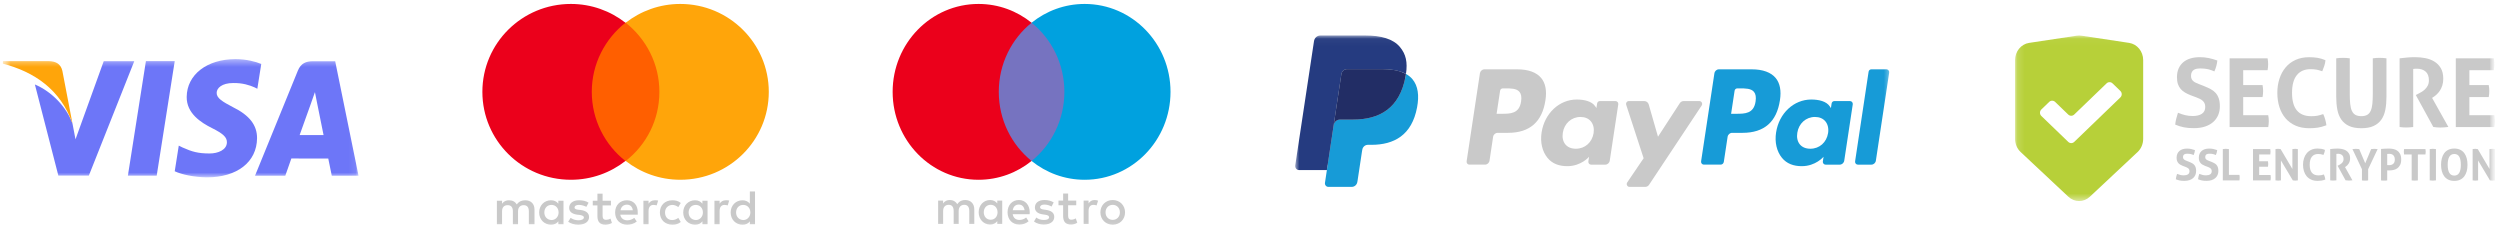 <svg width="355" height="33" viewBox="0 0 355 33" fill="none" xmlns="http://www.w3.org/2000/svg">
<g clip-path="url(#clip0_15_471)">
<g clip-path="url(#clip1_15_471)">
<g clip-path="url(#clip2_15_471)">
<mask id="mask0_15_471" style="mask-type:luminance" maskUnits="userSpaceOnUse" x="0" y="-1" width="355" height="34">
<path d="M354.29 -0.009L0.347 -0.009L0.347 32.663L354.29 32.663V-0.009Z" fill="white"/>
</mask>
<g mask="url(#mask0_15_471)">
<mask id="mask1_15_471" style="mask-type:luminance" maskUnits="userSpaceOnUse" x="0" y="8" width="51" height="18">
<path d="M50.91 8.397H0.347L0.347 25.189H50.91V8.397Z" fill="white"/>
</mask>
<g mask="url(#mask1_15_471)">
<path d="M14.727 8.695L10.721 19.784L10.29 17.529C9.432 15.165 7.322 12.991 4.953 11.994L8.286 24.934L12.617 24.931L19.064 8.695H14.727Z" fill="#6D76F8"/>
<path d="M18.16 24.948L20.719 8.681H24.812L22.251 24.948H18.16Z" fill="#6D76F8"/>
<path d="M37.098 9.08C36.29 8.752 35.014 8.397 33.43 8.397C29.384 8.397 26.535 10.606 26.511 13.766C26.487 16.103 28.544 17.41 30.097 18.185C31.692 18.982 32.228 19.491 32.221 20.204C32.21 21.294 30.948 21.793 29.77 21.793C28.132 21.793 27.261 21.546 25.914 20.939L25.386 20.679L24.812 24.319C25.766 24.772 27.535 25.165 29.373 25.186C33.675 25.186 36.47 23.004 36.501 19.63C36.515 17.776 35.426 16.369 33.063 15.209C31.631 14.452 30.755 13.954 30.765 13.189C30.765 12.514 31.507 11.79 33.11 11.79C34.449 11.769 35.419 12.086 36.174 12.417L36.541 12.604L37.098 9.08Z" fill="#6D76F8"/>
<path d="M47.596 8.697H44.435C43.453 8.697 42.719 8.985 42.291 10.045L36.211 24.953H40.511C40.511 24.953 41.213 22.947 41.372 22.505C41.842 22.505 46.017 22.516 46.614 22.516C46.736 23.083 47.113 24.953 47.113 24.953H50.911L47.596 8.697ZM42.547 19.182C42.888 18.247 44.176 14.636 44.176 14.636C44.153 14.68 44.512 13.693 44.721 13.083L44.998 14.487C44.998 14.487 45.782 18.369 45.946 19.182C45.309 19.182 43.347 19.182 42.547 19.182Z" fill="#6D76F8"/>
<path d="M7 8.684H0.403L0.347 9.023C4.887 10.196 8.605 12.733 10.29 17.534L8.856 10.058C8.611 9.025 7.892 8.722 7 8.684Z" fill="#FFA50A"/>
</g>
<path d="M75.898 31.836V29.756C75.898 28.958 75.41 28.438 74.572 28.438C74.154 28.438 73.699 28.577 73.386 29.028C73.141 28.647 72.792 28.438 72.269 28.438C71.919 28.438 71.571 28.543 71.291 28.923V28.508H70.558V31.836H71.291V29.999C71.291 29.41 71.606 29.132 72.094 29.132C72.582 29.132 72.828 29.445 72.828 29.999V31.836H73.561V29.999C73.561 29.41 73.91 29.132 74.364 29.132C74.852 29.132 75.097 29.445 75.097 29.999V31.836H75.898ZM86.755 28.508H85.569V27.502H84.835V28.508H84.172V29.166H84.835V30.692C84.835 31.455 85.15 31.905 85.987 31.905C86.302 31.905 86.65 31.801 86.895 31.662L86.685 31.038C86.475 31.177 86.231 31.212 86.057 31.212C85.707 31.212 85.569 31.003 85.569 30.658V29.166H86.755V28.508ZM92.969 28.438C92.551 28.438 92.271 28.647 92.096 28.923V28.508H91.363V31.836H92.096V29.964C92.096 29.41 92.341 29.097 92.794 29.097C92.934 29.097 93.109 29.132 93.248 29.166L93.458 28.473C93.318 28.438 93.108 28.438 92.969 28.438ZM83.577 28.784C83.228 28.541 82.739 28.437 82.216 28.437C81.378 28.437 80.82 28.852 80.82 29.512C80.82 30.067 81.238 30.38 81.971 30.484L82.321 30.519C82.704 30.588 82.914 30.692 82.914 30.866C82.914 31.109 82.634 31.282 82.146 31.282C81.658 31.282 81.273 31.108 81.03 30.934L80.68 31.488C81.063 31.766 81.588 31.904 82.111 31.904C83.089 31.904 83.647 31.454 83.647 30.828C83.647 30.239 83.194 29.926 82.496 29.822L82.146 29.787C81.831 29.753 81.588 29.683 81.588 29.475C81.588 29.231 81.833 29.094 82.216 29.094C82.634 29.094 83.054 29.268 83.264 29.372L83.577 28.784ZM103.058 28.438C102.64 28.438 102.36 28.647 102.185 28.923V28.508H101.452V31.836H102.185V29.964C102.185 29.41 102.43 29.097 102.883 29.097C103.023 29.097 103.198 29.132 103.336 29.166L103.546 28.473C103.406 28.438 103.198 28.438 103.058 28.438ZM93.703 30.171C93.703 31.177 94.401 31.905 95.484 31.905C95.972 31.905 96.322 31.801 96.67 31.525L96.32 30.936C96.04 31.144 95.762 31.248 95.447 31.248C94.854 31.248 94.434 30.833 94.434 30.173C94.434 29.549 94.852 29.132 95.447 29.097C95.762 29.097 96.04 29.201 96.32 29.41L96.67 28.821C96.32 28.543 95.972 28.44 95.484 28.44C94.401 28.438 93.703 29.166 93.703 30.171ZM100.474 30.171V28.506H99.741V28.922C99.496 28.609 99.147 28.437 98.693 28.437C97.75 28.437 97.017 29.165 97.017 30.171C97.017 31.177 97.75 31.905 98.693 31.905C99.181 31.905 99.531 31.732 99.741 31.421V31.836H100.474V30.171ZM97.786 30.171C97.786 29.582 98.169 29.096 98.799 29.096C99.392 29.096 99.812 29.546 99.812 30.171C99.812 30.76 99.394 31.247 98.799 31.247C98.171 31.212 97.786 30.762 97.786 30.171ZM89.024 28.438C88.046 28.438 87.348 29.132 87.348 30.173C87.348 31.214 88.046 31.907 89.059 31.907C89.547 31.907 90.037 31.768 90.42 31.457L90.07 30.937C89.791 31.146 89.442 31.285 89.092 31.285C88.639 31.285 88.184 31.076 88.079 30.487H90.559V30.209C90.595 29.132 89.967 28.438 89.024 28.438ZM89.024 29.062C89.477 29.062 89.792 29.34 89.862 29.86H88.116C88.186 29.408 88.501 29.062 89.024 29.062ZM107.212 30.171V27.191H106.479V28.925C106.234 28.612 105.885 28.44 105.431 28.44C104.488 28.44 103.754 29.168 103.754 30.174C103.754 31.18 104.488 31.909 105.431 31.909C105.919 31.909 106.269 31.735 106.479 31.424V31.839H107.212V30.171ZM104.524 30.171C104.524 29.582 104.907 29.096 105.537 29.096C106.13 29.096 106.55 29.546 106.55 30.171C106.55 30.76 106.132 31.247 105.537 31.247C104.907 31.212 104.524 30.762 104.524 30.171ZM80.017 30.171V28.506H79.284V28.922C79.039 28.609 78.691 28.437 78.236 28.437C77.293 28.437 76.56 29.165 76.56 30.171C76.56 31.177 77.293 31.905 78.236 31.905C78.724 31.905 79.074 31.732 79.284 31.421V31.836H80.017V30.171ZM77.294 30.171C77.294 29.582 77.678 29.096 78.308 29.096C78.901 29.096 79.32 29.546 79.32 30.171C79.32 30.76 78.902 31.247 78.308 31.247C77.679 31.212 77.294 30.762 77.294 30.171Z" fill="#C9C9C9"/>
<path d="M94.331 3.229H83.335V22.855H94.331V3.229Z" fill="#FF5F00"/>
<path d="M84.033 13.043C84.033 9.055 85.917 5.518 88.814 3.229C86.685 1.566 83.998 0.56 81.065 0.56C74.118 0.56 68.498 6.142 68.498 13.043C68.498 19.944 74.118 25.526 81.065 25.526C83.998 25.526 86.685 24.52 88.814 22.857C85.917 20.603 84.033 17.03 84.033 13.043Z" fill="#EB001B"/>
<path d="M109.168 13.043C109.168 19.944 103.548 25.526 96.6 25.526C93.668 25.526 90.981 24.52 88.851 22.857C91.784 20.568 93.633 17.031 93.633 13.043C93.633 9.055 91.747 5.518 88.85 3.229C90.979 1.566 93.668 0.56 96.6 0.56C103.547 0.56 109.168 6.177 109.168 13.043Z" fill="#FFA50A"/>
<path d="M151.818 22.855H141.15V3.228H151.818V22.855Z" fill="#7673C0"/>
<path d="M141.827 13.043C141.827 9.061 143.649 5.516 146.485 3.23C144.41 1.557 141.792 0.56 138.948 0.56C132.214 0.56 126.755 6.149 126.755 13.043C126.755 19.938 132.214 25.527 138.948 25.527C141.792 25.527 144.411 24.53 146.485 22.857C143.649 20.571 141.827 17.024 141.827 13.043Z" fill="#EB001B"/>
<path d="M166.213 13.043C166.213 19.938 160.754 25.527 154.019 25.527C151.176 25.527 148.558 24.529 146.483 22.857C149.319 20.571 151.141 17.024 151.141 13.043C151.141 9.062 149.321 5.514 146.484 3.229C148.559 1.557 151.176 0.56 154.019 0.56C160.754 0.56 166.213 6.148 166.213 13.043Z" fill="#00A1DF"/>
<path d="M155.429 28.403C155.571 28.403 155.775 28.431 155.93 28.493L155.713 29.173C155.563 29.11 155.415 29.089 155.273 29.089C154.812 29.089 154.581 29.394 154.581 29.941V31.8H153.876V28.485H154.576V28.887C154.759 28.597 155.024 28.403 155.429 28.403ZM152.826 29.144H151.674V30.642C151.674 30.975 151.789 31.197 152.142 31.197C152.326 31.197 152.554 31.134 152.763 31.009L152.968 31.626C152.745 31.786 152.393 31.884 152.088 31.884C151.254 31.884 150.964 31.426 150.964 30.656V29.144H150.305V28.486H150.964V27.481H151.674V28.486H152.826V29.144ZM143.81 29.851C143.887 29.373 144.17 29.047 144.671 29.047C145.124 29.047 145.416 29.338 145.491 29.851H143.81ZM146.223 30.143C146.215 29.11 145.592 28.403 144.684 28.403C143.736 28.403 143.073 29.11 143.073 30.143C143.073 31.196 143.762 31.884 144.732 31.884C145.22 31.884 145.667 31.759 146.059 31.42L145.714 30.885C145.443 31.107 145.098 31.232 144.773 31.232C144.319 31.232 143.905 31.017 143.804 30.421H146.208C146.215 30.329 146.223 30.239 146.223 30.143ZM149.318 29.332C149.122 29.208 148.723 29.047 148.31 29.047C147.924 29.047 147.693 29.193 147.693 29.435C147.693 29.656 147.937 29.719 148.242 29.76L148.573 29.809C149.277 29.913 149.704 30.219 149.704 30.801C149.704 31.432 149.162 31.884 148.228 31.884C147.699 31.884 147.211 31.745 146.826 31.453L147.156 30.891C147.393 31.079 147.747 31.238 148.234 31.238C148.715 31.238 148.972 31.093 148.972 30.836C148.972 30.65 148.79 30.544 148.404 30.49L148.073 30.441C147.348 30.337 146.956 30.004 146.956 29.463C146.956 28.805 147.484 28.401 148.304 28.401C148.818 28.401 149.285 28.52 149.625 28.748L149.318 29.332ZM158.004 29.088C157.86 29.088 157.725 29.114 157.601 29.165C157.477 29.217 157.369 29.29 157.279 29.384C157.187 29.479 157.118 29.591 157.064 29.722C157.012 29.853 156.988 29.998 156.988 30.154C156.988 30.312 157.013 30.456 157.064 30.587C157.118 30.718 157.187 30.829 157.279 30.924C157.369 31.019 157.477 31.091 157.601 31.143C157.725 31.196 157.86 31.221 158.004 31.221C158.15 31.221 158.286 31.196 158.409 31.143C158.533 31.091 158.642 31.019 158.733 30.924C158.825 30.831 158.895 30.718 158.947 30.587C159 30.456 159.026 30.312 159.026 30.154C159.026 29.997 158.999 29.853 158.947 29.722C158.895 29.591 158.825 29.479 158.733 29.384C158.642 29.291 158.533 29.217 158.409 29.165C158.284 29.113 158.15 29.088 158.004 29.088ZM158.004 28.403C158.256 28.403 158.489 28.447 158.703 28.537C158.918 28.625 159.103 28.748 159.258 28.905C159.415 29.061 159.536 29.245 159.625 29.459C159.713 29.671 159.757 29.903 159.757 30.154C159.757 30.405 159.713 30.636 159.625 30.85C159.536 31.063 159.415 31.249 159.258 31.405C159.103 31.562 158.918 31.685 158.703 31.773C158.489 31.861 158.256 31.907 158.004 31.907C157.754 31.907 157.522 31.863 157.306 31.773C157.092 31.683 156.908 31.562 156.754 31.405C156.597 31.249 156.475 31.063 156.388 30.85C156.3 30.637 156.255 30.405 156.255 30.154C156.255 29.903 156.3 29.673 156.388 29.459C156.475 29.245 156.597 29.061 156.754 28.905C156.908 28.748 157.092 28.625 157.306 28.537C157.522 28.447 157.754 28.403 158.004 28.403ZM139.695 30.143C139.695 29.561 140.068 29.081 140.677 29.081C141.26 29.081 141.653 29.539 141.653 30.143C141.653 30.746 141.26 31.203 140.677 31.203C140.068 31.203 139.695 30.725 139.695 30.143ZM142.316 30.143V28.486H141.613V28.889C141.389 28.591 141.05 28.403 140.591 28.403C139.683 28.403 138.972 29.13 138.972 30.143C138.972 31.155 139.683 31.884 140.591 31.884C141.052 31.884 141.389 31.696 141.613 31.398V31.8H142.316V30.143ZM138.349 31.8V29.72C138.349 28.938 137.861 28.411 137.075 28.403C136.662 28.395 136.235 28.528 135.938 28.993C135.713 28.625 135.36 28.403 134.866 28.403C134.522 28.403 134.181 28.507 133.918 28.895V28.486H133.214V31.8H133.925V29.963C133.925 29.387 134.235 29.083 134.717 29.083C135.183 29.083 135.42 29.395 135.42 29.957V31.8H136.131V29.963C136.131 29.387 136.457 29.083 136.924 29.083C137.405 29.083 137.637 29.395 137.637 29.957V31.8H138.349Z" fill="#C9C9C9"/>
<mask id="mask2_15_471" style="mask-type:luminance" maskUnits="userSpaceOnUse" x="183" y="5" width="86" height="24">
<path d="M268.553 5.038L183.914 5.038V28.547H268.553V5.038Z" fill="white"/>
</mask>
<g mask="url(#mask2_15_471)">
<path d="M215.994 14.409C215.738 16.157 214.459 16.157 213.221 16.157H212.518L213.012 12.892C213.04 12.694 213.205 12.549 213.396 12.549H213.719C214.563 12.549 215.357 12.549 215.769 13.05C216.014 13.351 216.088 13.794 215.994 14.409ZM215.456 9.845H210.788C210.469 9.845 210.198 10.086 210.147 10.416L208.26 22.91C208.223 23.155 208.406 23.378 208.645 23.378H210.872C211.191 23.378 211.463 23.137 211.513 22.806L212.021 19.435C212.071 19.106 212.343 18.863 212.662 18.863H214.139C217.215 18.863 218.991 17.31 219.453 14.231C219.661 12.884 219.463 11.826 218.858 11.086C218.195 10.276 217.019 9.845 215.456 9.845Z" fill="#C9C9C9"/>
<path d="M226.294 18.893C226.078 20.226 225.065 21.12 223.772 21.12C223.122 21.12 222.604 20.902 222.272 20.491C221.94 20.082 221.816 19.499 221.92 18.853C222.12 17.532 223.15 16.608 224.423 16.608C225.059 16.608 225.575 16.827 225.915 17.242C226.257 17.663 226.391 18.248 226.294 18.893ZM229.41 14.353H227.176C226.984 14.353 226.819 14.498 226.79 14.696L226.691 15.349L226.535 15.111C226.051 14.379 224.97 14.133 223.894 14.133C221.424 14.133 219.314 16.087 218.904 18.825C218.691 20.192 218.995 21.497 219.738 22.409C220.418 23.247 221.394 23.596 222.554 23.596C224.544 23.596 225.648 22.261 225.648 22.261L225.547 22.91C225.509 23.157 225.693 23.381 225.933 23.381H227.945C228.265 23.381 228.537 23.139 228.586 22.808L229.794 14.822C229.831 14.576 229.649 14.353 229.41 14.353Z" fill="#C9C9C9"/>
<path d="M241.315 14.353H239.069C238.855 14.353 238.654 14.465 238.531 14.65L235.435 19.414L234.12 14.836C234.038 14.549 233.785 14.353 233.498 14.353H231.291C231.024 14.353 230.836 14.626 230.922 14.89L233.396 22.469L231.07 25.897C230.886 26.166 231.071 26.538 231.386 26.538H233.629C233.842 26.538 234.042 26.43 234.163 26.246L241.635 14.989C241.815 14.72 241.631 14.353 241.315 14.353Z" fill="#C9C9C9"/>
<path d="M249.292 14.409C249.038 16.157 247.757 16.157 246.52 16.157H245.817L246.312 12.892C246.341 12.694 246.503 12.549 246.696 12.549H247.02C247.862 12.549 248.658 12.549 249.069 13.05C249.311 13.351 249.385 13.794 249.292 14.409ZM248.753 9.845H244.084C243.765 9.845 243.493 10.086 243.444 10.416L241.556 22.91C241.518 23.155 241.702 23.378 241.942 23.378H244.337C244.558 23.378 244.749 23.209 244.783 22.977L245.319 19.435C245.369 19.106 245.64 18.863 245.96 18.863H247.437C250.514 18.863 252.288 17.31 252.751 14.231C252.962 12.884 252.758 11.826 252.155 11.086C251.492 10.276 250.316 9.845 248.753 9.845Z" fill="#179BD7"/>
<path d="M259.589 18.893C259.376 20.226 258.36 21.12 257.068 21.12C256.419 21.12 255.9 20.902 255.567 20.491C255.236 20.082 255.111 19.499 255.218 18.853C255.419 17.532 256.448 16.608 257.722 16.608C258.356 16.608 258.873 16.827 259.214 17.242C259.553 17.663 259.689 18.248 259.589 18.893ZM262.706 14.353H260.474C260.282 14.353 260.117 14.498 260.089 14.696L259.99 15.349L259.832 15.111C259.35 14.379 258.27 14.133 257.192 14.133C254.722 14.133 252.614 16.087 252.202 18.825C251.99 20.192 252.292 21.497 253.034 22.409C253.716 23.247 254.69 23.596 255.851 23.596C257.84 23.596 258.943 22.261 258.943 22.261L258.844 22.91C258.806 23.157 258.989 23.381 259.229 23.381H261.241C261.56 23.381 261.832 23.139 261.883 22.808L263.091 14.822C263.128 14.576 262.946 14.353 262.706 14.353Z" fill="#179BD7"/>
<path d="M265.34 10.188L263.424 22.91C263.386 23.155 263.57 23.379 263.809 23.379H265.734C266.053 23.379 266.327 23.137 266.375 22.806L268.263 10.312C268.302 10.065 268.118 9.843 267.88 9.843H265.725C265.533 9.845 265.371 9.991 265.34 10.188Z" fill="#179BD7"/>
<path d="M188.873 25.807L189.232 23.441L188.437 23.421H184.639L187.277 5.958C187.284 5.906 187.312 5.856 187.352 5.82C187.39 5.784 187.439 5.766 187.494 5.766H193.894C196.021 5.766 197.487 6.227 198.253 7.139C198.613 7.566 198.84 8.013 198.952 8.504C199.068 9.021 199.07 9.635 198.957 10.388L198.949 10.442V10.922L199.309 11.134C199.611 11.302 199.852 11.493 200.035 11.713C200.343 12.078 200.542 12.543 200.624 13.094C200.71 13.66 200.682 14.335 200.539 15.097C200.376 15.975 200.112 16.739 199.755 17.364C199.425 17.941 199.007 18.418 198.508 18.789C198.033 19.14 197.467 19.408 196.829 19.579C196.211 19.747 195.507 19.833 194.733 19.833H194.233C193.877 19.833 193.531 19.966 193.26 20.206C192.988 20.451 192.806 20.786 192.75 21.152L192.712 21.365L192.082 25.536L192.053 25.689C192.045 25.737 192.033 25.761 192.013 25.779C191.996 25.795 191.972 25.803 191.948 25.803H188.873V25.807Z" fill="#C9C9C9"/>
<path d="M199.645 10.499C199.626 10.627 199.605 10.757 199.581 10.891C198.735 15.415 195.848 16.979 192.158 16.979H190.28C189.829 16.979 189.448 17.32 189.379 17.785L188.417 24.151L188.146 25.955C188.099 26.26 188.324 26.536 188.618 26.536H191.952C192.345 26.536 192.683 26.236 192.744 25.831L192.775 25.654L193.403 21.499L193.443 21.271C193.504 20.864 193.84 20.565 194.234 20.565H194.734C197.96 20.565 200.488 19.198 201.226 15.239C201.535 13.585 201.375 12.204 200.559 11.234C200.311 10.94 200.003 10.697 199.645 10.499Z" fill="#179BD7"/>
<path d="M198.761 10.132C198.635 10.092 198.5 10.059 198.365 10.025C198.226 9.993 198.087 9.965 197.941 9.941C197.436 9.855 196.88 9.815 196.286 9.815H191.267C191.143 9.815 191.027 9.845 190.921 9.897C190.69 10.013 190.518 10.242 190.476 10.521L189.41 17.58L189.378 17.785C189.449 17.32 189.83 16.979 190.281 16.979H192.158C195.849 16.979 198.735 15.415 199.581 10.891C199.605 10.757 199.627 10.627 199.644 10.5C199.431 10.382 199.2 10.28 198.951 10.194C198.89 10.172 198.827 10.152 198.761 10.132Z" fill="#222D65"/>
<path d="M190.477 10.524C190.519 10.244 190.691 10.015 190.922 9.899C191.028 9.847 191.144 9.817 191.268 9.817H196.287C196.881 9.817 197.436 9.857 197.943 9.943C198.088 9.967 198.228 9.995 198.366 10.027C198.501 10.059 198.635 10.095 198.763 10.134C198.829 10.154 198.892 10.174 198.953 10.196C199.2 10.282 199.432 10.384 199.647 10.502C199.897 8.829 199.644 7.692 198.779 6.66C197.825 5.523 196.102 5.038 193.895 5.038H187.493C187.042 5.038 186.656 5.379 186.588 5.844L183.923 23.488C183.871 23.838 184.128 24.153 184.465 24.153H188.417L189.409 17.582L190.477 10.524Z" fill="#253B80"/>
</g>
<mask id="mask3_15_471" style="mask-type:luminance" maskUnits="userSpaceOnUse" x="286" y="5" width="69" height="24">
<path d="M354.289 5.038L286.139 5.038V28.547H354.289V5.038Z" fill="white"/>
</mask>
<g mask="url(#mask3_15_471)">
<path fill-rule="evenodd" clip-rule="evenodd" d="M296.761 27.936L303.542 21.584C304.042 21.116 304.328 20.439 304.331 19.73V8.534C304.331 7.305 303.481 6.264 302.341 6.09L295.56 5.064C295.344 5.031 295.126 5.031 294.911 5.064L288.131 6.09C286.988 6.261 286.139 7.305 286.139 8.534V19.73C286.139 20.439 286.426 21.116 286.926 21.584L293.707 27.936C294.58 28.754 295.888 28.754 296.761 27.936ZM289.872 16.469L293.695 20.151C293.931 20.379 294.3 20.379 294.539 20.151L301.09 13.836C301.351 13.586 301.351 13.162 301.09 12.912L299.978 11.838C299.742 11.61 299.372 11.61 299.135 11.838L294.534 16.268C294.298 16.496 293.928 16.496 293.691 16.268L291.827 14.471C291.59 14.243 291.221 14.243 290.984 14.471L289.872 15.544C289.612 15.795 289.612 16.219 289.872 16.469Z" fill="#B7D039"/>
<path d="M311.07 13.524C310.771 13.407 310.503 13.278 310.264 13.137C310.026 12.996 309.822 12.83 309.657 12.634C309.49 12.44 309.359 12.207 309.265 11.935C309.171 11.662 309.129 11.337 309.129 10.958C309.129 10.497 309.205 10.09 309.359 9.736C309.514 9.384 309.732 9.086 310.014 8.846C310.296 8.605 310.634 8.424 311.031 8.303C311.428 8.181 311.874 8.119 312.366 8.119C312.815 8.119 313.234 8.159 313.627 8.241C314.019 8.323 314.432 8.439 314.863 8.593C314.81 9.118 314.671 9.634 314.442 10.14C314.308 10.085 314.175 10.031 314.039 9.976C313.901 9.922 313.756 9.877 313.601 9.84C313.448 9.803 313.273 9.775 313.081 9.751C312.887 9.728 312.666 9.716 312.42 9.716C312.269 9.716 312.117 9.731 311.963 9.756C311.809 9.783 311.671 9.832 311.548 9.904C311.425 9.976 311.324 10.083 311.245 10.224C311.164 10.365 311.126 10.549 311.126 10.774C311.126 10.956 311.156 11.107 311.217 11.228C311.277 11.35 311.362 11.454 311.468 11.54C311.575 11.627 311.692 11.699 311.825 11.759C311.959 11.818 312.092 11.875 312.221 11.927L313.015 12.24C313.351 12.376 313.655 12.515 313.927 12.661C314.2 12.805 314.432 12.986 314.621 13.197C314.808 13.41 314.957 13.668 315.062 13.97C315.167 14.273 315.221 14.647 315.221 15.091C315.221 15.552 315.139 15.973 314.978 16.352C314.812 16.732 314.578 17.059 314.27 17.329C313.962 17.599 313.579 17.813 313.126 17.966C312.673 18.12 312.152 18.197 311.56 18.197C311.27 18.197 311.01 18.187 310.781 18.17C310.552 18.152 310.334 18.122 310.127 18.08C309.919 18.041 309.714 17.989 309.511 17.924C309.309 17.862 309.096 17.783 308.877 17.694C308.904 17.431 308.952 17.158 309.022 16.873C309.091 16.588 309.176 16.3 309.272 16.01C309.641 16.164 309.991 16.28 310.318 16.357C310.643 16.434 310.991 16.474 311.362 16.474C311.917 16.474 312.354 16.367 312.67 16.154C312.986 15.941 313.146 15.619 313.146 15.182C313.146 14.964 313.107 14.783 313.033 14.639C312.958 14.495 312.861 14.372 312.742 14.273C312.623 14.173 312.489 14.089 312.339 14.022C312.19 13.955 312.035 13.888 311.876 13.826L311.07 13.524Z" fill="#C9C9C9"/>
<path d="M316.606 8.283H321.997C322.05 8.556 322.076 8.831 322.076 9.111C322.076 9.408 322.05 9.694 321.997 9.966H318.534V12.083H321.282C321.336 12.373 321.362 12.654 321.362 12.926C321.362 13.216 321.336 13.501 321.282 13.781H318.534V16.36H322.088C322.142 16.633 322.168 16.908 322.168 17.188C322.168 17.485 322.142 17.77 322.088 18.043H316.606V8.283Z" fill="#C9C9C9"/>
<path d="M329.899 16.199C330.013 16.451 330.109 16.712 330.184 16.98C330.259 17.247 330.315 17.515 330.348 17.788C329.889 17.959 329.477 18.073 329.113 18.127C328.746 18.182 328.352 18.209 327.93 18.209C327.183 18.209 326.526 18.085 325.961 17.835C325.397 17.587 324.923 17.237 324.54 16.789C324.156 16.34 323.869 15.809 323.673 15.194C323.48 14.58 323.381 13.91 323.381 13.187C323.381 12.463 323.482 11.791 323.686 11.171C323.888 10.551 324.18 10.016 324.564 9.562C324.948 9.108 325.418 8.756 325.978 8.503C326.538 8.251 327.175 8.124 327.886 8.124C328.309 8.124 328.7 8.151 329.057 8.206C329.414 8.261 329.8 8.375 330.213 8.546C330.196 8.818 330.143 9.081 330.054 9.339C329.964 9.597 329.867 9.857 329.762 10.12C329.452 10.011 329.18 9.934 328.944 9.889C328.704 9.845 328.425 9.822 328.099 9.822C327.254 9.822 326.603 10.105 326.149 10.67C325.695 11.236 325.469 12.076 325.469 13.189C325.469 15.398 326.38 16.501 328.204 16.501C328.531 16.501 328.819 16.479 329.065 16.434C329.313 16.382 329.591 16.305 329.899 16.199Z" fill="#C9C9C9"/>
<path d="M331.735 8.283C331.901 8.256 332.066 8.238 332.225 8.229C332.384 8.219 332.547 8.216 332.715 8.216C332.865 8.216 333.019 8.221 333.178 8.229C333.337 8.238 333.499 8.256 333.668 8.283V13.345C333.668 13.898 333.687 14.369 333.729 14.764C333.77 15.158 333.847 15.482 333.967 15.74C334.086 15.998 334.254 16.189 334.469 16.311C334.683 16.432 334.964 16.494 335.31 16.494C335.652 16.494 335.929 16.432 336.142 16.311C336.354 16.189 336.517 15.998 336.636 15.74C336.754 15.482 336.834 15.158 336.875 14.764C336.915 14.369 336.936 13.896 336.936 13.345V8.283C337.111 8.256 337.278 8.238 337.438 8.229C337.597 8.219 337.75 8.216 337.9 8.216C338.059 8.216 338.218 8.221 338.383 8.229C338.545 8.238 338.711 8.256 338.877 8.283V13.767C338.877 14.429 338.824 15.031 338.718 15.579C338.613 16.127 338.424 16.596 338.152 16.985C337.879 17.374 337.512 17.674 337.055 17.887C336.598 18.1 336.016 18.207 335.312 18.207C334.607 18.207 334.025 18.1 333.566 17.887C333.109 17.674 332.744 17.374 332.472 16.985C332.198 16.596 332.009 16.127 331.904 15.579C331.797 15.031 331.745 14.426 331.745 13.767V8.283H331.735Z" fill="#C9C9C9"/>
<path d="M340.746 8.283C341.134 8.238 341.495 8.199 341.836 8.166C342.176 8.134 342.553 8.119 342.965 8.119C343.45 8.119 343.928 8.164 344.399 8.256C344.869 8.347 345.294 8.506 345.673 8.737C346.052 8.967 346.358 9.28 346.592 9.674C346.826 10.068 346.943 10.569 346.943 11.174C346.943 11.536 346.898 11.855 346.809 12.13C346.719 12.406 346.608 12.649 346.472 12.857C346.334 13.065 346.187 13.244 346.03 13.392C345.871 13.541 345.721 13.663 345.581 13.752L345.357 13.901L347.668 18.028C347.492 18.046 347.306 18.066 347.114 18.083C346.92 18.1 346.719 18.11 346.52 18.11C346.185 18.11 345.854 18.083 345.528 18.028L343.045 13.494L343.361 13.33C343.484 13.268 343.634 13.187 343.809 13.085C343.986 12.986 344.155 12.862 344.319 12.711C344.48 12.562 344.621 12.381 344.734 12.168C344.847 11.954 344.905 11.704 344.905 11.414C344.905 10.844 344.746 10.425 344.429 10.157C344.114 9.889 343.704 9.756 343.202 9.756C343.008 9.756 342.833 9.768 342.674 9.795V18.036C342.515 18.053 342.357 18.07 342.198 18.083C342.039 18.098 341.884 18.103 341.735 18.103C341.586 18.103 341.426 18.098 341.259 18.09C341.093 18.08 340.919 18.063 340.743 18.036V8.283H340.746Z" fill="#C9C9C9"/>
<path d="M348.724 8.283H354.115C354.168 8.556 354.196 8.831 354.196 9.111C354.196 9.408 354.168 9.694 354.115 9.966H350.653V12.083H353.4C353.454 12.373 353.481 12.654 353.481 12.926C353.481 13.216 353.454 13.501 353.4 13.781H350.653V16.36H354.206C354.261 16.633 354.287 16.908 354.287 17.188C354.287 17.485 354.261 17.77 354.206 18.043H348.724V8.283Z" fill="#C9C9C9"/>
<path d="M309.962 23.557C309.828 23.503 309.705 23.446 309.596 23.381C309.487 23.317 309.396 23.242 309.318 23.153C309.241 23.064 309.183 22.957 309.14 22.836C309.098 22.712 309.076 22.563 309.076 22.392C309.076 22.181 309.113 21.998 309.183 21.837C309.253 21.675 309.352 21.542 309.48 21.433C309.607 21.323 309.763 21.242 309.943 21.185C310.124 21.13 310.327 21.1 310.551 21.1C310.757 21.1 310.947 21.118 311.126 21.155C311.305 21.192 311.492 21.247 311.688 21.316C311.664 21.554 311.599 21.79 311.494 22.02C311.434 21.995 311.374 21.97 311.312 21.946C311.249 21.921 311.184 21.901 311.114 21.884C311.043 21.866 310.964 21.854 310.877 21.844C310.787 21.834 310.688 21.829 310.575 21.829C310.507 21.829 310.438 21.837 310.368 21.846C310.298 21.859 310.235 21.881 310.18 21.913C310.124 21.946 310.077 21.995 310.042 22.06C310.006 22.124 309.989 22.206 309.989 22.31C309.989 22.392 310.004 22.461 310.029 22.516C310.059 22.57 310.095 22.62 310.143 22.657C310.193 22.697 310.245 22.729 310.306 22.756C310.366 22.784 310.426 22.808 310.487 22.833L310.847 22.974C311.001 23.037 311.137 23.101 311.262 23.166C311.386 23.232 311.492 23.312 311.579 23.408C311.666 23.505 311.734 23.622 311.779 23.76C311.828 23.899 311.851 24.068 311.851 24.271C311.851 24.482 311.815 24.673 311.74 24.846C311.666 25.02 311.559 25.169 311.42 25.29C311.28 25.414 311.106 25.511 310.899 25.58C310.691 25.649 310.455 25.684 310.187 25.684C310.054 25.684 309.936 25.679 309.832 25.672C309.728 25.664 309.63 25.649 309.536 25.632C309.441 25.615 309.348 25.59 309.255 25.56C309.164 25.53 309.068 25.496 308.965 25.456C308.977 25.337 309 25.213 309.031 25.082C309.062 24.953 309.101 24.822 309.144 24.69C309.313 24.759 309.471 24.812 309.62 24.849C309.767 24.883 309.926 24.901 310.095 24.901C310.348 24.901 310.547 24.854 310.692 24.755C310.836 24.658 310.908 24.512 310.908 24.313C310.908 24.214 310.892 24.132 310.857 24.065C310.824 23.998 310.781 23.944 310.724 23.899C310.672 23.855 310.609 23.815 310.542 23.785C310.475 23.755 310.404 23.726 310.331 23.696L309.962 23.557Z" fill="#C9C9C9"/>
<path d="M313.119 23.554C312.982 23.5 312.859 23.443 312.752 23.378C312.643 23.314 312.551 23.239 312.474 23.15C312.397 23.061 312.339 22.954 312.295 22.833C312.255 22.709 312.233 22.56 312.233 22.389C312.233 22.178 312.269 21.995 312.339 21.834C312.408 21.673 312.508 21.539 312.635 21.43C312.764 21.32 312.918 21.239 313.099 21.182C313.28 21.127 313.482 21.097 313.707 21.097C313.912 21.097 314.102 21.115 314.281 21.152C314.459 21.189 314.648 21.244 314.844 21.313C314.82 21.551 314.754 21.787 314.651 22.017C314.59 21.992 314.53 21.968 314.467 21.943C314.404 21.918 314.339 21.898 314.27 21.881C314.2 21.863 314.119 21.851 314.033 21.841C313.943 21.831 313.845 21.826 313.732 21.826C313.664 21.826 313.593 21.834 313.524 21.844C313.453 21.856 313.391 21.878 313.335 21.91C313.28 21.943 313.234 21.992 313.198 22.057C313.161 22.121 313.146 22.203 313.146 22.307C313.146 22.389 313.159 22.459 313.186 22.513C313.214 22.567 313.251 22.617 313.299 22.654C313.347 22.694 313.401 22.726 313.461 22.753C313.522 22.781 313.581 22.805 313.641 22.83L314.004 22.972C314.156 23.034 314.294 23.098 314.419 23.163C314.542 23.229 314.648 23.309 314.736 23.405C314.822 23.502 314.889 23.619 314.935 23.758C314.983 23.896 315.008 24.065 315.008 24.268C315.008 24.479 314.972 24.67 314.897 24.843C314.822 25.017 314.716 25.166 314.576 25.287C314.436 25.411 314.262 25.508 314.054 25.577C313.847 25.646 313.611 25.681 313.343 25.681C313.21 25.681 313.092 25.676 312.988 25.669C312.884 25.662 312.785 25.646 312.691 25.629C312.597 25.612 312.503 25.587 312.412 25.557C312.32 25.528 312.223 25.493 312.122 25.453C312.134 25.334 312.155 25.21 312.187 25.079C312.218 24.95 312.257 24.819 312.301 24.687C312.469 24.757 312.625 24.809 312.776 24.846C312.923 24.881 313.083 24.898 313.251 24.898C313.505 24.898 313.702 24.851 313.847 24.752C313.992 24.655 314.064 24.509 314.064 24.31C314.064 24.211 314.046 24.129 314.014 24.062C313.98 23.995 313.936 23.941 313.881 23.896C313.828 23.852 313.764 23.812 313.697 23.782C313.629 23.753 313.561 23.723 313.488 23.693L313.119 23.554Z" fill="#C9C9C9"/>
<path d="M315.638 21.169C315.785 21.145 315.926 21.132 316.065 21.132C316.205 21.132 316.352 21.145 316.505 21.169V24.833H318.002C318.014 24.903 318.022 24.97 318.027 25.034C318.031 25.099 318.031 25.158 318.031 25.218C318.031 25.285 318.029 25.349 318.027 25.411C318.022 25.476 318.014 25.543 318.002 25.612H315.64V21.169H315.638Z" fill="#C9C9C9"/>
<path d="M319.926 21.169H322.38C322.404 21.293 322.416 21.42 322.416 21.546C322.416 21.683 322.404 21.811 322.38 21.935H320.804V22.9H322.053C322.078 23.031 322.09 23.16 322.09 23.284C322.09 23.415 322.078 23.547 322.053 23.673H320.804V24.848H322.42C322.445 24.972 322.457 25.099 322.457 25.225C322.457 25.362 322.445 25.49 322.42 25.614H319.926V21.169Z" fill="#C9C9C9"/>
<path d="M323.118 21.169C323.244 21.145 323.359 21.132 323.473 21.132C323.594 21.132 323.717 21.145 323.847 21.169L325.519 23.998V21.169C325.664 21.145 325.802 21.132 325.935 21.132C326.058 21.132 326.179 21.145 326.294 21.169V25.612C326.166 25.637 326.05 25.649 325.945 25.649C325.83 25.649 325.71 25.637 325.578 25.612L323.893 22.788V25.612C323.765 25.637 323.635 25.649 323.502 25.649C323.369 25.649 323.241 25.637 323.118 25.612V21.169Z" fill="#C9C9C9"/>
<path d="M329.993 24.772C330.046 24.888 330.086 25.005 330.123 25.126C330.157 25.248 330.181 25.369 330.198 25.493C329.99 25.572 329.802 25.622 329.635 25.647C329.47 25.672 329.291 25.684 329.097 25.684C328.758 25.684 328.458 25.627 328.202 25.513C327.947 25.399 327.73 25.24 327.555 25.037C327.382 24.834 327.249 24.591 327.162 24.311C327.074 24.03 327.029 23.725 327.029 23.396C327.029 23.066 327.075 22.761 327.168 22.478C327.259 22.196 327.392 21.953 327.567 21.747C327.742 21.541 327.957 21.38 328.212 21.266C328.468 21.15 328.758 21.093 329.08 21.093C329.274 21.093 329.45 21.105 329.614 21.13C329.776 21.154 329.952 21.207 330.141 21.283C330.133 21.407 330.109 21.526 330.068 21.645C330.026 21.762 329.983 21.881 329.935 22C329.794 21.95 329.669 21.916 329.56 21.896C329.452 21.876 329.324 21.866 329.175 21.866C328.79 21.866 328.494 21.995 328.287 22.253C328.079 22.511 327.978 22.892 327.978 23.398C327.978 24.402 328.393 24.905 329.223 24.905C329.371 24.905 329.5 24.895 329.614 24.876C329.728 24.856 329.852 24.821 329.993 24.772Z" fill="#C9C9C9"/>
<path d="M330.895 21.169C331.072 21.149 331.238 21.132 331.392 21.117C331.547 21.102 331.719 21.095 331.906 21.095C332.126 21.095 332.345 21.115 332.557 21.157C332.773 21.199 332.966 21.271 333.138 21.375C333.309 21.479 333.448 21.623 333.555 21.802C333.66 21.98 333.714 22.208 333.714 22.483C333.714 22.647 333.694 22.793 333.653 22.92C333.613 23.046 333.561 23.155 333.498 23.249C333.436 23.343 333.369 23.425 333.299 23.492C333.226 23.559 333.158 23.614 333.093 23.656L332.992 23.723L334.044 25.602C333.965 25.609 333.88 25.619 333.791 25.627C333.702 25.634 333.612 25.639 333.52 25.639C333.369 25.639 333.218 25.627 333.069 25.602L331.938 23.539L332.081 23.465C332.138 23.435 332.205 23.398 332.287 23.354C332.368 23.309 332.444 23.252 332.519 23.182C332.594 23.115 332.657 23.031 332.708 22.934C332.761 22.838 332.785 22.724 332.785 22.592C332.785 22.332 332.712 22.141 332.567 22.02C332.423 21.898 332.237 21.836 332.007 21.836C331.918 21.836 331.84 21.844 331.767 21.854V25.604C331.694 25.612 331.621 25.619 331.55 25.627C331.477 25.634 331.407 25.637 331.339 25.637C331.271 25.637 331.199 25.634 331.122 25.632C331.045 25.627 330.967 25.619 330.888 25.607V21.169H330.895Z" fill="#C9C9C9"/>
<path d="M335.395 24.025L334.046 21.172C334.215 21.147 334.385 21.135 334.552 21.135C334.703 21.135 334.856 21.147 335.008 21.172L335.862 23.185L336.704 21.172C336.854 21.147 337.005 21.135 337.16 21.135C337.305 21.135 337.459 21.147 337.624 21.172L336.277 24.025V25.619C336.197 25.632 336.12 25.639 336.047 25.644C335.975 25.649 335.903 25.651 335.83 25.651C335.763 25.651 335.69 25.649 335.618 25.644C335.543 25.639 335.469 25.632 335.395 25.619V24.025Z" fill="#C9C9C9"/>
<path d="M338.105 21.152C338.288 21.135 338.476 21.122 338.665 21.112C338.853 21.102 339.045 21.097 339.237 21.097C339.438 21.097 339.639 21.117 339.847 21.159C340.054 21.202 340.241 21.278 340.407 21.39C340.574 21.504 340.709 21.66 340.813 21.863C340.917 22.064 340.97 22.327 340.97 22.649C340.97 22.972 340.917 23.232 340.813 23.43C340.709 23.631 340.574 23.787 340.409 23.904C340.246 24.02 340.062 24.097 339.859 24.139C339.657 24.181 339.458 24.201 339.262 24.201C339.208 24.201 339.16 24.201 339.113 24.199C339.068 24.196 339.025 24.194 338.984 24.189V25.617C338.907 25.629 338.834 25.637 338.762 25.642C338.69 25.646 338.62 25.646 338.551 25.646C338.486 25.646 338.416 25.644 338.341 25.642C338.265 25.637 338.188 25.629 338.107 25.617V21.152H338.105ZM338.984 23.438C339.032 23.445 339.078 23.45 339.119 23.45C339.16 23.45 339.214 23.45 339.274 23.45C339.373 23.45 339.471 23.438 339.568 23.41C339.664 23.383 339.749 23.338 339.824 23.276C339.899 23.215 339.956 23.133 339.999 23.034C340.043 22.932 340.064 22.808 340.064 22.659C340.064 22.508 340.043 22.379 339.999 22.273C339.956 22.168 339.895 22.084 339.824 22.02C339.749 21.955 339.664 21.91 339.568 21.883C339.471 21.856 339.373 21.844 339.274 21.844C339.23 21.844 339.189 21.844 339.15 21.846C339.111 21.849 339.056 21.854 338.984 21.861V23.438Z" fill="#C9C9C9"/>
<path d="M342.454 21.935H341.378C341.353 21.811 341.342 21.683 341.342 21.546C341.342 21.417 341.353 21.293 341.378 21.169H344.415C344.439 21.293 344.452 21.42 344.452 21.546C344.452 21.683 344.439 21.811 344.415 21.935H343.339V25.612C343.267 25.619 343.194 25.627 343.121 25.634C343.051 25.642 342.98 25.644 342.912 25.644C342.845 25.644 342.77 25.642 342.693 25.639C342.615 25.634 342.535 25.627 342.456 25.614V21.935H342.454Z" fill="#C9C9C9"/>
<path d="M345.021 21.169C345.169 21.145 345.316 21.132 345.46 21.132C345.604 21.132 345.752 21.145 345.904 21.169V25.612C345.752 25.637 345.604 25.649 345.466 25.649C345.316 25.649 345.169 25.637 345.021 25.612V21.169Z" fill="#C9C9C9"/>
<path d="M348.508 25.686C348.183 25.686 347.902 25.629 347.666 25.513C347.429 25.399 347.235 25.238 347.082 25.034C346.93 24.831 346.817 24.59 346.741 24.31C346.666 24.033 346.631 23.728 346.631 23.398C346.631 23.068 346.666 22.763 346.741 22.481C346.817 22.198 346.93 21.955 347.082 21.75C347.235 21.544 347.429 21.383 347.666 21.268C347.902 21.152 348.183 21.095 348.508 21.095C348.835 21.095 349.114 21.152 349.351 21.268C349.587 21.385 349.783 21.544 349.934 21.75C350.086 21.955 350.2 22.201 350.274 22.481C350.349 22.763 350.385 23.068 350.385 23.398C350.385 23.728 350.349 24.03 350.274 24.31C350.2 24.588 350.086 24.828 349.934 25.034C349.783 25.238 349.587 25.399 349.351 25.513C349.114 25.629 348.835 25.686 348.508 25.686ZM348.508 24.933C349.131 24.933 349.439 24.422 349.439 23.401C349.439 22.89 349.365 22.506 349.215 22.25C349.065 21.995 348.832 21.866 348.515 21.866C347.886 21.866 347.572 22.377 347.572 23.398C347.572 24.422 347.884 24.933 348.508 24.933Z" fill="#C9C9C9"/>
<path d="M351.114 21.169C351.239 21.145 351.358 21.132 351.469 21.132C351.59 21.132 351.713 21.145 351.843 21.169L353.514 23.998V21.169C353.66 21.145 353.797 21.132 353.93 21.132C354.053 21.132 354.174 21.145 354.289 21.169V25.612C354.161 25.637 354.045 25.649 353.94 25.649C353.827 25.649 353.706 25.637 353.573 25.612L351.889 22.788V25.612C351.761 25.637 351.63 25.649 351.497 25.649C351.365 25.649 351.237 25.637 351.114 25.612V21.169Z" fill="#C9C9C9"/>
</g>
</g>
</g>
</g>
</g>
<defs>
<clipPath id="clip0_15_471">
<rect width="353.942" height="32.672" fill="white" transform="translate(0.347 -0.009)"/>
</clipPath>
<clipPath id="clip1_15_471">
<rect width="353.942" height="32.672" fill="white" transform="translate(0.347 -0.009)"/>
</clipPath>
<clipPath id="clip2_15_471">
<rect width="353.942" height="32.672" fill="white" transform="translate(0.347 -0.009)"/>
</clipPath>
</defs>
</svg>
